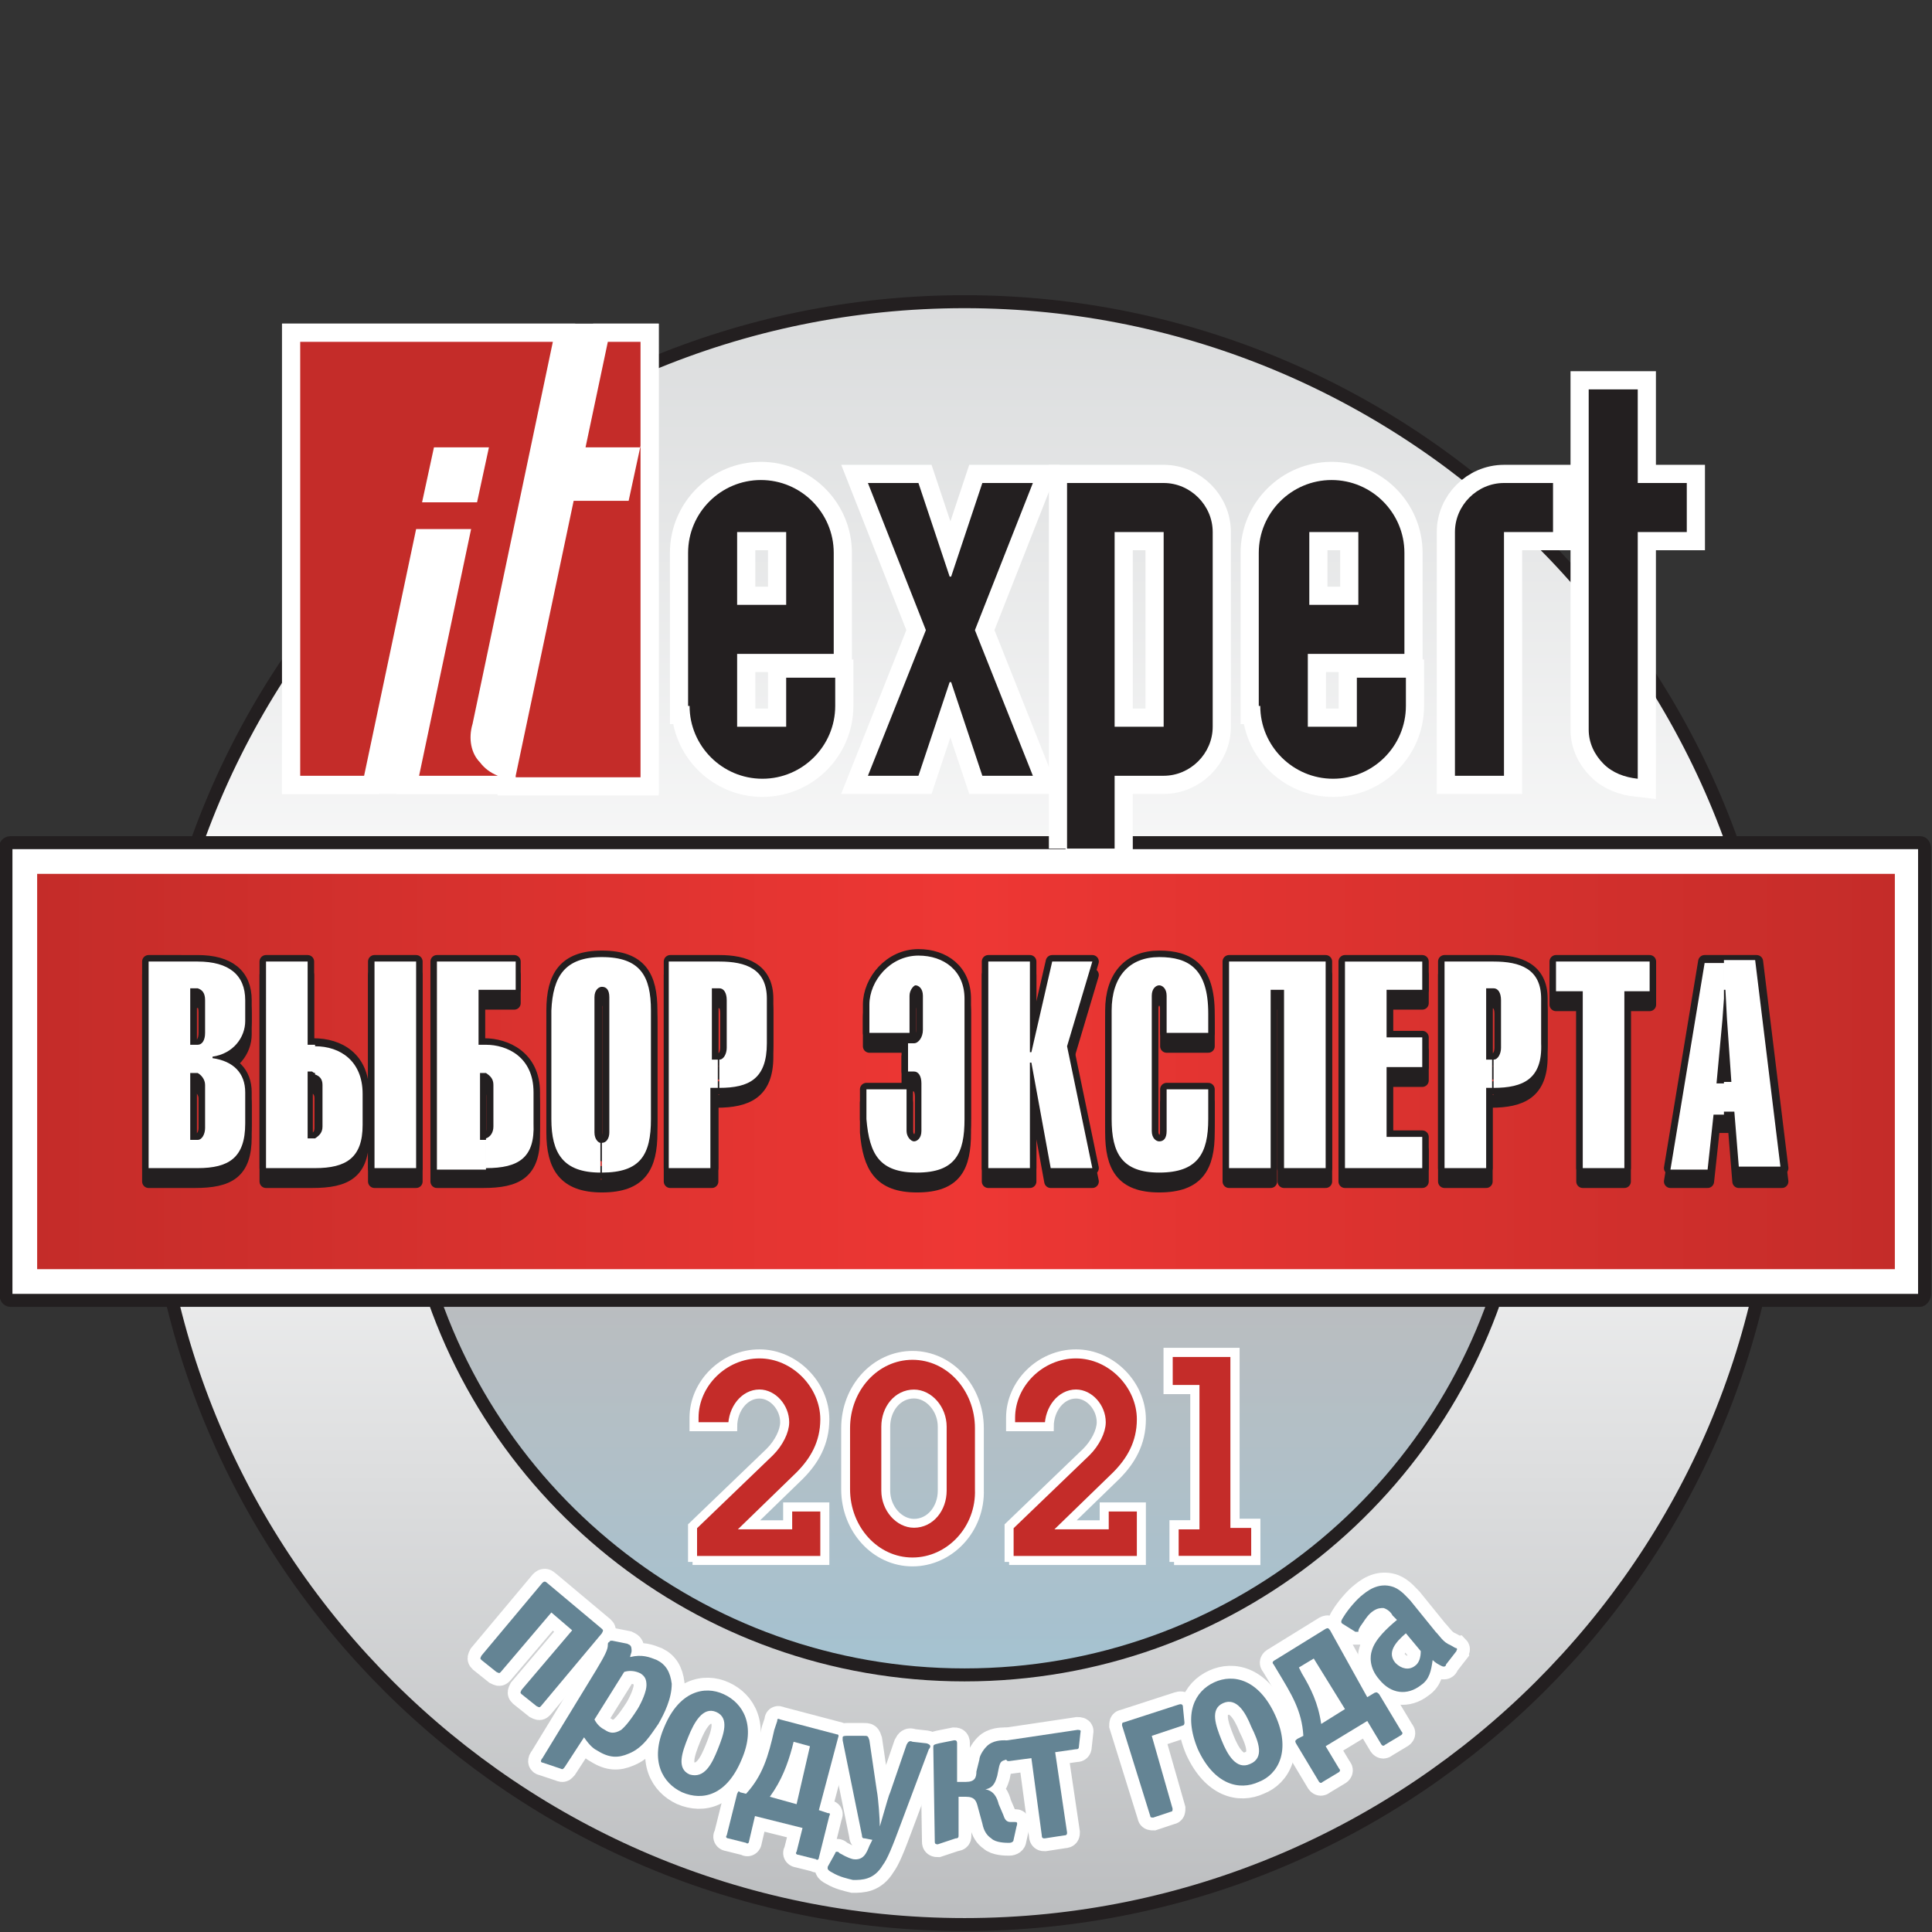 <?xml version="1.0" encoding="utf-8"?>
<!-- Generator: Adobe Illustrator 22.0.0, SVG Export Plug-In . SVG Version: 6.00 Build 0)  -->
<svg version="1.1" id="Слой_1" xmlns="http://www.w3.org/2000/svg" xmlns:xlink="http://www.w3.org/1999/xlink" x="0px" y="0px"
	 viewBox="0 0 130 130" style="enable-background:new 0 0 130 130;" xml:space="preserve">
<rect x="0" y="0" width="130" height="130" fill="#333333" stroke="none"/>
<style type="text/css">
	.st0{fill:#ED8022;}
	.st1{fill-rule:evenodd;clip-rule:evenodd;fill:url(#SVGID_1_);stroke:#231F20;stroke-width:0.874;stroke-miterlimit:22.926;}
	.st2{fill-rule:evenodd;clip-rule:evenodd;fill:url(#SVGID_2_);stroke:#231F20;stroke-width:0.874;stroke-miterlimit:22.926;}
	.st3{fill-rule:evenodd;clip-rule:evenodd;fill:#FFFFFF;stroke:#231F20;stroke-width:0.874;stroke-miterlimit:22.926;}
	.st4{fill-rule:evenodd;clip-rule:evenodd;fill:#FFFFFF;stroke:#FFFFFF;stroke-width:2.446;stroke-miterlimit:22.926;}
	.st5{fill:#FFFFFF;stroke:#FFFFFF;stroke-width:2.446;stroke-miterlimit:22.926;}
	.st6{fill-rule:evenodd;clip-rule:evenodd;fill:#C42C29;}
	.st7{fill:#231F20;}
	.st8{fill-rule:evenodd;clip-rule:evenodd;fill:url(#SVGID_3_);}
	
		.st9{fill-rule:evenodd;clip-rule:evenodd;fill:none;stroke:#231F20;stroke-width:0.874;stroke-linecap:round;stroke-linejoin:round;stroke-miterlimit:22.926;}
	.st10{fill:none;stroke:#231F20;stroke-width:0.874;stroke-linecap:round;stroke-linejoin:round;stroke-miterlimit:22.926;}
	.st11{fill:#FFFFFF;}
	.st12{fill:#648494;stroke:#FFFFFF;stroke-width:1.726;}
	.st13{fill:#648494;}
	.st14{fill:#C42C29;stroke:#FFFFFF;stroke-width:0.608;}
	.st15{fill:#C42C29;stroke:#FFFFFF;stroke-width:0.597;}
	.st16{fill:#C42C29;stroke:#FFFFFF;stroke-width:0.619;}
</style>
<g>
	<path class="st0" d="M-1635.7-5681.5c0.1,0,0.1,0,0.2,0C-1635.5-5681.5-1635.6-5681.5-1635.7-5681.5"/>
</g>
<g>
	<linearGradient id="SVGID_1_" gradientUnits="userSpaceOnUse" x1="64.887" y1="129.542" x2="64.887" y2="7.219">
		<stop  offset="0" style="stop-color:#BBBDBF"/>
		<stop  offset="0.5" style="stop-color:#FFFFFF"/>
		<stop  offset="1" style="stop-color:#D0D2D3"/>
	</linearGradient>
	<path class="st1" d="M64.9,129.5c30.2,0,54.8-24.5,54.8-54.6c0-30-24.6-54.6-54.8-54.6c-30.2,0-54.8,24.5-54.8,54.6
		C10.1,105,34.7,129.5,64.9,129.5z"/>
	<linearGradient id="SVGID_2_" gradientUnits="userSpaceOnUse" x1="64.887" y1="86.5" x2="64.887" y2="112.932">
		<stop  offset="0" style="stop-color:#BBBDBF"/>
		<stop  offset="1" style="stop-color:#A4C2D1"/>
	</linearGradient>
	<path class="st2" d="M101.7,83.6c-3.9,16.7-18.9,29.1-36.8,29.1c-17.9,0-32.9-12.4-36.8-29.1H101.7z"/>
	<path class="st3" d="M0.7,56.7h128.5c0.2,0,0.3,0.2,0.3,0.4v30c0,0.2-0.2,0.4-0.3,0.4H0.7c-0.2,0-0.3-0.2-0.3-0.4v-30
		C0.3,56.9,0.5,56.7,0.7,56.7z"/>
	<g>
		<g>
			<rect x="20.2" y="23" class="st4" width="22.9" height="29.2"/>
			<g>
				<path class="st4" d="M20.2,52.2h4.3l3.5-16.6h3.7l-3.5,16.6h5.3c-0.5-0.2-0.9-0.5-1.2-0.9c-0.6-0.6-0.8-1.6-0.5-2.6L37.2,23h-17
					V52.2L20.2,52.2z M34.7,52.2l3.9-18.5h3.7l0.8-3.7V23h-2.2l-1.5,7.1h3.7v22.2H34.7L34.7,52.2z M32.1,33.8h-3.7l0.8-3.7h3.7
					L32.1,33.8z"/>
				<path class="st5" d="M49.6,35.8h3.3v4.9h-3.3V35.8L49.6,35.8z M46.4,47.5c0,2.7,2.2,4.9,4.9,4.9c2.7,0,4.9-2.2,4.9-4.9v-1.9
					h-3.3v3.3h-3.3V44h6.5v-6.8c0-2.7-2.2-4.9-4.9-4.9c-2.7,0-4.9,2.2-4.9,4.9V47.5z"/>
				<polygon class="st5" points="58.4,52.2 61.8,52.2 63.9,45.9 64,45.9 66.1,52.2 69.5,52.2 65.6,42.4 69.5,32.5 66.1,32.5 
					64,38.8 63.9,38.8 61.8,32.5 58.4,32.5 62.3,42.4 				"/>
				<path class="st5" d="M71.7,57.1H75v-4.9h3.3c1.8,0,3.3-1.5,3.3-3.3V35.8c0-1.8-1.5-3.3-3.3-3.3h-6.5V57.1L71.7,57.1z M75,35.8
					h3.3v13.1H75V35.8z"/>
				<path class="st5" d="M97.9,52.2h3.3V35.8h3.3v-3.3h-3.3c-1.8,0-3.3,1.5-3.3,3.3V52.2z"/>
				<path class="st5" d="M113.5,32.5h-3.3v-6.3h-3.3v22.9c0,0.9,0.4,1.7,1,2.3c0.6,0.6,1.4,0.9,2.3,1V35.8h3.3V32.5z"/>
				<path class="st5" d="M88.1,35.8h3.3v4.9h-3.3V35.8L88.1,35.8z M84.8,47.5c0,2.7,2.2,4.9,4.9,4.9c2.7,0,4.9-2.2,4.9-4.9v-1.9
					h-3.3v3.3h-3.3V44h6.5v-6.8c0-2.7-2.2-4.9-4.9-4.9c-2.7,0-4.9,2.2-4.9,4.9V47.5z"/>
			</g>
		</g>
		<g>
			<path class="st6" d="M20.2,52.2h4.3l3.5-16.6h3.7l-3.5,16.6h5.3c-0.5-0.2-0.9-0.5-1.2-0.9c-0.6-0.6-0.8-1.6-0.5-2.6L37.2,23h-17
				V52.2L20.2,52.2z M34.7,52.2l3.9-18.5h3.7l0.8-3.7V23h-2.2l-1.5,7.1h3.7v22.2H34.7L34.7,52.2z M32.1,33.8h-3.7l0.8-3.7h3.7
				L32.1,33.8z"/>
			<path class="st7" d="M49.6,35.8h3.3v4.9h-3.3V35.8L49.6,35.8z M46.4,47.5c0,2.7,2.2,4.9,4.9,4.9c2.7,0,4.9-2.2,4.9-4.9v-1.9h-3.3
				v3.3h-3.3V44h6.5v-6.8c0-2.7-2.2-4.9-4.9-4.9c-2.7,0-4.9,2.2-4.9,4.9V47.5z"/>
			<polygon class="st7" points="58.4,52.2 61.8,52.2 63.9,45.9 64,45.9 66.1,52.2 69.5,52.2 65.6,42.4 69.5,32.5 66.1,32.5 64,38.8 
				63.9,38.8 61.8,32.5 58.4,32.5 62.3,42.4 			"/>
			<path class="st7" d="M71.7,57.1H75v-4.9h3.3c1.8,0,3.3-1.5,3.3-3.3V35.8c0-1.8-1.5-3.3-3.3-3.3h-6.5V57.1L71.7,57.1z M75,35.8
				h3.3v13.1H75V35.8z"/>
			<path class="st7" d="M97.9,52.2h3.3V35.8h3.3v-3.3h-3.3c-1.8,0-3.3,1.5-3.3,3.3V52.2z"/>
			<path class="st7" d="M113.5,32.5h-3.3v-6.3h-3.3v22.9c0,0.9,0.4,1.7,1,2.3c0.6,0.6,1.4,0.9,2.3,1V35.8h3.3V32.5z"/>
			<path class="st7" d="M88.1,35.8h3.3v4.9h-3.3V35.8L88.1,35.8z M84.8,47.5c0,2.7,2.2,4.9,4.9,4.9c2.7,0,4.9-2.2,4.9-4.9v-1.9h-3.3
				v3.3h-3.3V44h6.5v-6.8c0-2.7-2.2-4.9-4.9-4.9c-2.7,0-4.9,2.2-4.9,4.9V47.5z"/>
		</g>
	</g>
	<linearGradient id="SVGID_3_" gradientUnits="userSpaceOnUse" x1="2.479" y1="72.083" x2="127.431" y2="72.083">
		<stop  offset="0" style="stop-color:#C42C29"/>
		<stop  offset="0.5" style="stop-color:#EE3734"/>
		<stop  offset="1" style="stop-color:#C42C29"/>
	</linearGradient>
	<rect x="2.5" y="58.8" class="st8" width="125" height="26.6"/>
	<g>
		<path class="st9" d="M10,79.5h3.1c2.3,0,3.4-0.6,3.4-3v-2.1c0-1.3-0.8-2.1-2.2-2.3V72c1.4-0.2,2.2-1.3,2.2-2.4v-1.4
			c0-1.7-1.1-2.6-3.2-2.6H10V79.5L10,79.5z M12.8,73.1h0.4c0.3,0,0.6,0.4,0.6,0.8v2.9c0,0.4-0.2,0.8-0.6,0.8h-0.4V73.1L12.8,73.1z
			 M13.8,68.1v2.2c0,0.5-0.2,0.9-0.6,0.9h-0.4v-3.8h0.4C13.6,67.3,13.8,67.6,13.8,68.1L13.8,68.1z M28,65.6h-2.8v13.9H28V65.6
			L28,65.6z M17.9,79.5H21c2.3,0,3.4-0.6,3.4-3v-2.1c0-2.3-1.6-3.2-3.3-3.2h-0.4v-5.6h-2.8V79.5L17.9,79.5z M20.7,73.1H21
			c0.4,0.1,0.6,0.4,0.6,0.8v2.9c0,0.4-0.2,0.7-0.6,0.8h-0.4V73.1L20.7,73.1z M32.5,79.5c2.3,0,3.4-0.6,3.4-3v-2.1
			c0-2.4-1.9-3.2-3.3-3.2h-0.4v-3.7h2.4v-1.9h-5.2v13.9H32.5L32.5,79.5z M33.2,73.8v2.9c0,0.5-0.2,0.8-0.6,0.8h-0.3v-4.5h0.3
			C33,73.2,33.2,73.4,33.2,73.8L33.2,73.8z M37.2,76.2c0,2.3,0.8,3.6,3.3,3.6c2.6,0,3.3-1.3,3.3-3.6v-7.3c0-2.3-0.7-3.6-3.3-3.6
			c-2.5,0-3.3,1.3-3.3,3.6V76.2L37.2,76.2z M40,67.9c0-0.5,0.3-0.7,0.5-0.7c0.2,0,0.5,0.2,0.5,0.7v9.1c0,0.5-0.3,0.7-0.5,0.7
			c-0.2,0-0.4-0.2-0.4-0.7V67.9L40,67.9z M45.1,79.5h2.8v-5.4h0.3c2.1,0,3.4-0.6,3.4-3v-3c0-2-1.5-2.5-3.2-2.5h-3.3V79.5L45.1,79.5z
			 M47.9,72.2v-4.8h0.4c0.4,0,0.6,0.2,0.6,0.8v3.2c0,0.4-0.2,0.8-0.5,0.8H47.9L47.9,72.2z M61.7,79.8c2.6,0,3.2-1.3,3.2-3.6v-8.1
			c0-1.9-1.4-2.9-3.1-2.9c-1.9,0-3.3,1.7-3.3,3.3v1.9h2.7v-2.5c0-0.4,0.3-0.7,0.4-0.7c0.2,0,0.5,0.2,0.5,0.7v2.3
			c0,0.5-0.3,0.9-0.6,0.9h-0.4v1.9h0.4c0.3,0,0.5,0.3,0.5,0.8v3.2c0,0.5-0.3,0.7-0.5,0.7c-0.2,0-0.5-0.3-0.5-0.7v-2.8h-2.7v2
			C58.5,78.5,59.2,79.8,61.7,79.8L61.7,79.8z M66.5,79.5h2.8v-7.1h0.1l1.3,7.1h2.8l-1.7-8.2l1.7-5.7h-2.7l-1.4,6.1h-0.1v-6.1h-2.8
			V79.5L66.5,79.5z M74.8,68.9v7.3c0,2.3,0.7,3.6,3.2,3.6c2.6,0,3.3-1.3,3.3-3.6v-2h-2.8v2.8c0,0.5-0.2,0.7-0.5,0.7
			c-0.2,0-0.5-0.2-0.5-0.7v-9.1c0-0.5,0.3-0.7,0.5-0.7c0.2,0,0.5,0.2,0.5,0.7v2.5h2.8v-1.3c0-3-1.3-3.8-3.3-3.8
			C76,65.2,74.8,66.6,74.8,68.9L74.8,68.9z M82.7,79.5h2.8v-12h0.9v12h2.8V65.6h-6.5V79.5L82.7,79.5z M90.5,79.5h5.2v-2.1h-2.4v-4.7
			h2.4v-2h-2.4v-3.2h2.4v-1.9h-5.2V79.5L90.5,79.5z M97.2,79.5h2.8v-5.4h0.3c2.1,0,3.4-0.6,3.4-3v-3c0-2-1.5-2.5-3.2-2.5h-3.3V79.5
			L97.2,79.5z M100,72.2v-4.8h0.4c0.3,0,0.6,0.2,0.6,0.8v3.2c0,0.4-0.2,0.8-0.5,0.8H100L100,72.2z M106.5,79.5h2.8V67.6h1.7v-2h-6.3
			v2h1.8V79.5L106.5,79.5z M112.4,79.5h2.5l0.4-3.7h1.4l0.3,3.7h2.9l-1.7-13.9h-3.5L112.4,79.5L112.4,79.5z M115.6,73.7l0.4-4.3
			l0.1-1.9h0.1l0.1,1.9l0.3,4.3H115.6z"/>
		<path class="st7" d="M116,75.8v-2.1h0.5l-0.3-4.3l-0.1-1.9h-0.1l0,0.5v-2.5h2.1l1.7,13.9H117l-0.3-3.7H116z M116,65.6v2.5
			l-0.1,1.4l-0.4,4.3h0.5v2.1h-0.7l-0.4,3.7h-2.5l2.3-13.9H116L116,65.6z M100.5,74.1v-1.9c0.3,0,0.5-0.4,0.5-0.8v-3.2
			c0-0.5-0.2-0.8-0.5-0.8v-1.8c1.8,0,3.2,0.5,3.2,2.5v3C103.8,73.4,102.5,74,100.5,74.1L100.5,74.1z M106.5,79.5h2.8V67.6h1.7v-2
			h-6.3v2h1.8V79.5z M100.5,65.6v1.8c0,0-0.1,0-0.1,0H100v4.8h0.4l0,0v1.9l-0.2,0H100v5.4h-2.8V65.6H100.5L100.5,65.6L100.5,65.6z
			 M48.4,74.1v-1.9c0.3,0,0.5-0.4,0.5-0.8v-3.2c0-0.5-0.2-0.8-0.5-0.8v-1.8c1.8,0,3.2,0.5,3.2,2.5v3C51.6,73.4,50.4,74,48.4,74.1
			L48.4,74.1z M61.7,79.8c2.6,0,3.2-1.3,3.2-3.6v-8.1c0-1.9-1.4-2.9-3.1-2.9c-1.9,0-3.3,1.7-3.3,3.3v1.9h2.7v-2.5
			c0-0.4,0.3-0.7,0.4-0.7c0.2,0,0.5,0.2,0.5,0.7v2.3c0,0.5-0.3,0.9-0.6,0.9h-0.4v1.9h0.4c0.3,0,0.5,0.3,0.5,0.8v3.2
			c0,0.5-0.3,0.7-0.5,0.7c-0.2,0-0.5-0.3-0.5-0.7v-2.8h-2.7v2C58.5,78.5,59.2,79.8,61.7,79.8L61.7,79.8z M66.5,79.5h2.8v-7.1h0.1
			l1.3,7.1h2.8l-1.7-8.2l1.7-5.7h-2.7l-1.4,6.1h-0.1v-6.1h-2.8V79.5L66.5,79.5z M74.8,68.9v7.3c0,2.3,0.7,3.6,3.2,3.6
			c2.6,0,3.3-1.3,3.3-3.6v-2h-2.8v2.8c0,0.5-0.2,0.7-0.5,0.7c-0.2,0-0.5-0.2-0.5-0.7v-9.1c0-0.5,0.3-0.7,0.5-0.7
			c0.2,0,0.5,0.2,0.5,0.7v2.5h2.8v-1.3c0-3-1.3-3.8-3.3-3.8C76,65.2,74.8,66.6,74.8,68.9L74.8,68.9z M82.7,79.5h2.8v-12h0.9v12h2.8
			V65.6h-6.5V79.5L82.7,79.5z M90.5,79.5h5.2v-2.1h-2.4v-4.7h2.4v-2h-2.4v-3.2h2.4v-1.9h-5.2V79.5z M48.4,65.6v1.8c0,0-0.1,0-0.1,0
			h-0.4v4.8h0.4l0,0v1.9l-0.2,0h-0.3v5.4h-2.8V65.6H48.4L48.4,65.6L48.4,65.6z M40.5,79.8v-2c0.3,0,0.5-0.3,0.5-0.7v-9.1
			c0-0.5-0.2-0.7-0.5-0.7l0,0v-2h0c2.6,0,3.3,1.3,3.3,3.6v7.3C43.8,78.5,43.1,79.8,40.5,79.8L40.5,79.8z M40.5,65.2v2
			c-0.2,0-0.5,0.2-0.5,0.7v9.1c0,0.5,0.3,0.7,0.4,0.7c0,0,0,0,0,0v2c-2.5,0-3.3-1.3-3.3-3.6v-7.3C37.2,66.6,38,65.3,40.5,65.2
			L40.5,65.2z M32.7,79.5v-2c0.3-0.1,0.5-0.4,0.5-0.8v-2.9c0-0.4-0.2-0.6-0.5-0.8v-1.9c1.4,0,3.2,0.8,3.2,3.2v2.1
			C36,78.8,34.9,79.5,32.7,79.5L32.7,79.5z M32.7,67.5v-1.9h2v1.9H32.7z M32.7,65.6v1.9h-0.5v3.7h0.4l0.1,0v1.9c0,0-0.1,0-0.1,0
			h-0.3v4.5h0.3c0,0,0.1,0,0.1,0v2l-0.2,0h-3.1V65.6H32.7L32.7,65.6z M21.2,79.5v-2c0.3-0.2,0.5-0.4,0.5-0.8v-2.9
			c0-0.4-0.2-0.6-0.5-0.7v-1.9c1.7,0,3.2,1,3.2,3.2v2.1C24.4,78.8,23.3,79.5,21.2,79.5L21.2,79.5z M28,65.6h-2.8v13.9H28V65.6z
			 M13.3,79.5c2.1,0,3.2-0.7,3.2-3v-2.1c0-1.3-0.8-2.1-2.2-2.3V72c1.4-0.2,2.2-1.3,2.2-2.4v-1.4c0-1.7-1.1-2.6-3.2-2.6v1.8
			c0.3,0.1,0.5,0.3,0.5,0.8v2.2c0,0.5-0.2,0.8-0.5,0.8v1.9c0.2,0.1,0.5,0.4,0.5,0.8v2.9c0,0.4-0.2,0.8-0.5,0.8V79.5L13.3,79.5z
			 M21.2,71.2v1.9c0,0-0.1,0-0.2-0.1h-0.3v4.5h0.4l0.1,0v2l-0.2,0h-3.1V65.6h2.8v5.6L21.2,71.2L21.2,71.2z M10,79.5h3.1l0.2,0v-1.9
			c0,0-0.1,0-0.1,0h-0.4v-4.5h0.4c0,0,0.1,0,0.1,0v-1.9c0,0-0.1,0-0.1,0h-0.4v-3.8h0.4c0,0,0.1,0,0.1,0v-1.8l0,0H10V79.5z"/>
	</g>
	<g>
		<path class="st10" d="M10,78.6h3.1c2.3,0,3.4-0.6,3.4-3v-2.1c0-1.3-0.8-2.1-2.2-2.3v-0.1c1.4-0.2,2.2-1.3,2.2-2.4v-1.4
			c0-1.7-1.1-2.6-3.2-2.6H10V78.6L10,78.6z M12.8,72.2h0.4c0.3,0,0.6,0.3,0.6,0.8v2.9c0,0.4-0.2,0.8-0.6,0.8h-0.4V72.2L12.8,72.2z
			 M13.8,67.3v2.2c0,0.5-0.2,0.9-0.6,0.9h-0.4v-3.8h0.4C13.6,66.5,13.8,66.7,13.8,67.3L13.8,67.3z M28,64.7h-2.8v13.9H28V64.7
			L28,64.7z M17.9,78.6H21c2.3,0,3.4-0.6,3.4-3v-2.1c0-2.3-1.6-3.2-3.3-3.2h-0.4v-5.6h-2.8V78.6L17.9,78.6z M20.7,72.2H21
			c0.4,0.1,0.6,0.3,0.6,0.8v2.9c0,0.4-0.2,0.7-0.6,0.8h-0.4V72.2L20.7,72.2z M32.5,78.6c2.3,0,3.4-0.6,3.4-3v-2.1
			c0-2.4-1.9-3.2-3.3-3.2h-0.4v-3.7h2.4v-1.9h-5.2v13.9H32.5L32.5,78.6z M33.2,73v2.9c0,0.5-0.2,0.8-0.6,0.8h-0.3v-4.5h0.3
			C33,72.3,33.2,72.5,33.2,73L33.2,73z M37.2,75.3c0,2.3,0.8,3.6,3.3,3.6c2.6,0,3.3-1.3,3.3-3.6V68c0-2.3-0.7-3.6-3.3-3.6
			c-2.5,0-3.3,1.3-3.3,3.6V75.3L37.2,75.3z M40,67.1c0-0.5,0.3-0.7,0.5-0.7c0.2,0,0.5,0.2,0.5,0.7v9.1c0,0.5-0.3,0.7-0.5,0.7
			c-0.2,0-0.4-0.2-0.4-0.7V67.1L40,67.1z M45.1,78.6h2.8v-5.4h0.3c2.1,0,3.4-0.6,3.4-3v-3c0-2-1.5-2.5-3.2-2.5h-3.3V78.6L45.1,78.6z
			 M47.9,71.3v-4.8h0.4c0.4,0,0.6,0.2,0.6,0.8v3.2c0,0.4-0.2,0.8-0.5,0.8H47.9L47.9,71.3z M61.7,78.9c2.6,0,3.2-1.3,3.2-3.6v-8.1
			c0-1.9-1.4-2.9-3.1-2.9c-1.9,0-3.3,1.7-3.3,3.3v1.9h2.7v-2.5c0-0.4,0.3-0.7,0.4-0.7c0.2,0,0.5,0.2,0.5,0.7v2.3
			c0,0.5-0.3,0.9-0.6,0.9h-0.4v1.9h0.4c0.3,0,0.5,0.3,0.5,0.8v3.2c0,0.5-0.3,0.7-0.5,0.7c-0.2,0-0.5-0.3-0.5-0.7v-2.8h-2.7v2
			C58.5,77.7,59.2,78.9,61.7,78.9L61.7,78.9z M66.5,78.6h2.8v-7.1h0.1l1.3,7.1h2.8l-1.7-8.2l1.7-5.7h-2.7l-1.4,6.1h-0.1v-6.1h-2.8
			V78.6L66.5,78.6z M74.8,68v7.3c0,2.3,0.7,3.6,3.2,3.6c2.6,0,3.3-1.3,3.3-3.6v-2h-2.8v2.8c0,0.5-0.2,0.7-0.5,0.7
			c-0.2,0-0.5-0.2-0.5-0.7v-9.1c0-0.5,0.3-0.7,0.5-0.7c0.2,0,0.5,0.2,0.5,0.7v2.5h2.8v-1.3c0-3-1.3-3.8-3.3-3.8
			C76,64.4,74.8,65.7,74.8,68L74.8,68z M82.7,78.6h2.8v-12h0.9v12h2.8V64.7h-6.5V78.6L82.7,78.6z M90.5,78.6h5.2v-2.1h-2.4v-4.7h2.4
			v-2h-2.4v-3.2h2.4v-1.9h-5.2V78.6L90.5,78.6z M97.2,78.6h2.8v-5.4h0.3c2.1,0,3.4-0.6,3.4-3v-3c0-2-1.5-2.5-3.2-2.5h-3.3V78.6
			L97.2,78.6z M100,71.3v-4.8h0.4c0.3,0,0.6,0.2,0.6,0.8v3.2c0,0.4-0.2,0.8-0.5,0.8H100L100,71.3z M106.5,78.6h2.8V66.7h1.7v-2h-6.3
			v2h1.8V78.6L106.5,78.6z M112.4,78.6h2.5l0.4-3.7h1.4l0.3,3.7h2.9l-1.7-13.9h-3.5L112.4,78.6L112.4,78.6z M115.6,72.9l0.4-4.3
			l0.1-1.9h0.1l0.1,1.9l0.3,4.3H115.6z"/>
		<path class="st11" d="M116,74.9v-2.1h0.5l-0.3-4.3l-0.1-1.9h-0.1l0,0.5v-2.5h2.1l1.7,13.9H117l-0.3-3.7H116z M116,64.7v2.5
			l-0.1,1.4l-0.4,4.3h0.5v2.1h-0.7l-0.4,3.7h-2.5l2.3-13.9H116L116,64.7z M100.5,73.2v-1.9c0.3,0,0.5-0.4,0.5-0.8v-3.2
			c0-0.5-0.2-0.8-0.5-0.8v-1.8c1.8,0,3.2,0.5,3.2,2.5v3C103.8,72.6,102.5,73.2,100.5,73.2L100.5,73.2z M106.5,78.6h2.8V66.7h1.7v-2
			h-6.3v2h1.8V78.6z M100.5,64.7v1.8c0,0-0.1,0-0.1,0H100v4.8h0.4l0,0v1.9l-0.2,0H100v5.4h-2.8V64.7H100.5L100.5,64.7L100.5,64.7z
			 M48.4,73.2v-1.9c0.3,0,0.5-0.4,0.5-0.8v-3.2c0-0.5-0.2-0.8-0.5-0.8v-1.8c1.8,0,3.2,0.5,3.2,2.5v3C51.6,72.6,50.4,73.2,48.4,73.2
			L48.4,73.2z M61.7,78.9c2.6,0,3.2-1.3,3.2-3.6v-8.1c0-1.9-1.4-2.9-3.1-2.9c-1.9,0-3.3,1.7-3.3,3.3v1.9h2.7v-2.5
			c0-0.4,0.3-0.7,0.4-0.7c0.2,0,0.5,0.2,0.5,0.7v2.3c0,0.5-0.3,0.9-0.6,0.9h-0.4v1.9h0.4c0.3,0,0.5,0.3,0.5,0.8v3.2
			c0,0.5-0.3,0.7-0.5,0.7c-0.2,0-0.5-0.3-0.5-0.7v-2.8h-2.7v2C58.5,77.7,59.2,78.9,61.7,78.9L61.7,78.9z M66.5,78.6h2.8v-7.1h0.1
			l1.3,7.1h2.8l-1.7-8.2l1.7-5.7h-2.7l-1.4,6.1h-0.1v-6.1h-2.8V78.6L66.5,78.6z M74.8,68v7.3c0,2.3,0.7,3.6,3.2,3.6
			c2.6,0,3.3-1.3,3.3-3.6v-2h-2.8v2.8c0,0.5-0.2,0.7-0.5,0.7c-0.2,0-0.5-0.2-0.5-0.7v-9.1c0-0.5,0.3-0.7,0.5-0.7
			c0.2,0,0.5,0.2,0.5,0.7v2.5h2.8v-1.3c0-3-1.3-3.8-3.3-3.8C76,64.4,74.8,65.7,74.8,68L74.8,68z M82.7,78.6h2.8v-12h0.9v12h2.8V64.7
			h-6.5V78.6L82.7,78.6z M90.5,78.6h5.2v-2.1h-2.4v-4.7h2.4v-2h-2.4v-3.2h2.4v-1.9h-5.2V78.6z M48.4,64.7v1.8c0,0-0.1,0-0.1,0h-0.4
			v4.8h0.4l0,0v1.9l-0.2,0h-0.3v5.4h-2.8V64.7H48.4L48.4,64.7L48.4,64.7z M40.5,78.9v-2c0.3,0,0.5-0.3,0.5-0.7v-9.1
			c0-0.5-0.2-0.7-0.5-0.7l0,0v-2h0c2.6,0,3.3,1.3,3.3,3.6v7.3C43.8,77.7,43.1,78.9,40.5,78.9L40.5,78.9z M40.5,64.4v2
			c-0.2,0-0.5,0.2-0.5,0.7v9.1c0,0.5,0.3,0.7,0.4,0.7c0,0,0,0,0,0v2c-2.5,0-3.3-1.3-3.3-3.6V68C37.2,65.7,38,64.4,40.5,64.4
			L40.5,64.4z M32.7,78.6v-2c0.3-0.1,0.5-0.4,0.5-0.8V73c0-0.4-0.2-0.6-0.5-0.8v-1.9c1.4,0,3.2,0.8,3.2,3.2v2.1
			C36,77.9,34.9,78.6,32.7,78.6L32.7,78.6z M32.7,66.6v-1.9h2v1.9H32.7z M32.7,64.7v1.9h-0.5v3.7h0.4l0.1,0v1.9c0,0-0.1,0-0.1,0
			h-0.3v4.5h0.3c0,0,0.1,0,0.1,0v2l-0.2,0h-3.1V64.7H32.7L32.7,64.7z M21.2,78.6v-2c0.3-0.2,0.5-0.4,0.5-0.8V73
			c0-0.4-0.2-0.6-0.5-0.7v-1.9c1.7,0,3.2,1,3.2,3.2v2.1C24.4,77.9,23.3,78.6,21.2,78.6L21.2,78.6z M28,64.7h-2.8v13.9H28V64.7z
			 M13.3,78.6c2.1,0,3.2-0.7,3.2-3v-2.1c0-1.3-0.8-2.1-2.2-2.3v-0.1c1.4-0.2,2.2-1.3,2.2-2.4v-1.4c0-1.7-1.1-2.6-3.2-2.6v1.8
			c0.3,0.1,0.5,0.3,0.5,0.8v2.2c0,0.5-0.2,0.8-0.5,0.8v1.9c0.2,0.1,0.5,0.4,0.5,0.8v2.9c0,0.4-0.2,0.8-0.5,0.8V78.6L13.3,78.6z
			 M21.2,70.3v1.9c0,0-0.1,0-0.2-0.1h-0.3v4.5h0.4l0.1,0v2l-0.2,0h-3.1V64.7h2.8v5.6L21.2,70.3L21.2,70.3z M10,78.6h3.1l0.2,0v-1.9
			c0,0-0.1,0-0.1,0h-0.4v-4.5h0.4c0,0,0.1,0,0.1,0v-1.9c0,0-0.1,0-0.1,0h-0.4v-3.8h0.4c0,0,0.1,0,0.1,0v-1.8l0,0H10V78.6z"/>
	</g>
	<g>
		<g>
			<path class="st12" d="M37.1,108.5l-3.4,4c-0.1,0.1-0.1,0.1-0.3,0l-1-0.8c-0.1-0.1-0.1-0.1,0-0.3l4.1-4.9c0.1-0.1,0.2-0.1,0.3,0
				l3.7,3.1c0.1,0.1,0.1,0.1,0,0.3l-4.1,4.9c-0.1,0.1-0.1,0.1-0.3,0l-1-0.8c-0.1-0.1-0.1-0.1,0-0.3l3.4-4L37.1,108.5z"/>
			<path class="st12" d="M38,118.9c-0.1,0.1-0.1,0.2-0.3,0.1l-1.2-0.4c0,0-0.1,0-0.1-0.1c0-0.1,0.1-0.2,0.1-0.2l3.6-5.9
				c0.6-1,0.8-1.4,0.8-1.7c0-0.1,0-0.2,0.1-0.2c0-0.1,0.1-0.1,0.2-0.1l1,0.2c0.2,0.1,0.3,0.1,0.3,0.5c0,0.1-0.1,0.3-0.1,0.4
				c0.8-0.2,1.3,0,1.8,0.2c0.6,0.3,0.9,0.8,1,1.6c0,1-0.5,2-0.9,2.7c-0.5,0.7-1,1.6-2,2c-0.7,0.3-1.3,0.3-2.1-0.2
				c-0.2-0.1-0.5-0.3-0.9-0.9L38,118.9z M40,115.7c0.2,0.4,0.5,0.6,0.7,0.7c0.3,0.2,0.6,0.3,1.1,0c0.1-0.1,0.4-0.3,1.1-1.4
				c0.3-0.5,0.6-1.2,0.6-1.6c0-0.4-0.1-0.6-0.4-0.8c-0.4-0.2-0.8-0.2-1.1-0.1L40,115.7z"/>
			<path class="st12" d="M45.9,120.6c-1.3-0.6-2.2-2.1-1.2-4.4c1-2.4,2.7-2.8,4-2.2c1.3,0.6,2.2,2.1,1.2,4.4
				C48.9,120.8,47.3,121.2,45.9,120.6z M48.3,117.7c0.4-1,0.8-2.1-0.1-2.5c-0.9-0.4-1.5,0.7-1.9,1.7c-0.4,1-0.8,2.1,0.1,2.5
				C47.4,119.7,47.9,118.7,48.3,117.7z"/>
			<path class="st12" d="M55.1,121.8l0.6,0.2c0.1,0,0.2,0,0.1,0.2l-0.7,2.8c0,0.1-0.1,0.2-0.2,0.1l-1.2-0.3c-0.1,0-0.2-0.1-0.1-0.2
				L54,123l-3.2-0.8l-0.4,1.7c0,0.1-0.1,0.2-0.2,0.1l-1.2-0.3c-0.1,0-0.2-0.1-0.1-0.2l0.7-2.8c0.1-0.2,0.1-0.2,0.2-0.1l0.4,0.1
				c1.1-1.2,1.5-2.5,1.9-4.3l0.2-0.6c0-0.1,0-0.2,0.2-0.1l3.8,1c0.2,0,0.1,0.2,0.1,0.2L55.1,121.8z M54.5,117.5l-1.1-0.3l-0.1,0.4
				c-0.3,1.1-0.7,2.2-1.5,3.3l1.8,0.5L54.5,117.5z"/>
			<path class="st12" d="M62.3,117.3c0.1,0,0.3,0.1,0.3,0.2c0,0,0,0.1-0.1,0.2l-1.8,4.8c-0.7,1.9-1,2.6-1.3,3c-0.6,1-1.4,1-2,1
				c-0.4-0.1-0.9-0.2-1.4-0.5c-0.4-0.2-0.3-0.3-0.3-0.4l0.5-0.9c0-0.1,0.1-0.1,0.1-0.1c0.1,0,0.1,0,0.2,0.1c0.2,0.1,0.5,0.3,0.9,0.4
				c0.7,0.1,0.9-0.4,1.1-0.9l0.2-0.4l-0.5-0.1c-0.1,0-0.2,0-0.2-0.2l-1.3-6.4c0-0.1,0-0.2,0-0.2c0-0.1,0.2-0.1,0.3-0.1l1.1,0
				c0.3,0,0.3,0,0.4,0.3l0.5,3.4c0.1,0.5,0.2,1.9,0.2,2.4l0,0c0.5-1.7,0.6-2.1,0.7-2.3l1.1-3.2c0.1-0.2,0.2-0.3,0.4-0.2L62.3,117.3z
				"/>
			<path class="st12" d="M63.1,124.1c-0.2,0-0.2-0.1-0.2-0.2l-0.1-6.3c0-0.2,0-0.2,0.4-0.3l1-0.2c0.1,0,0.2,0,0.2,0.2l0,2.6l0.6,0
				c0.6,0,0.7-0.3,0.7-0.7l0.2-0.8c0-0.2,0.2-0.6,0.5-0.9c0.4-0.4,1-0.4,1.2-0.4c0.2,0,0.2,0.1,0.2,0.1l0.3,1c0,0.1,0,0.2-0.2,0.2
				l-0.2,0c-0.3,0.1-0.4,0.1-0.5,0.6l-0.1,0.5c-0.1,0.3-0.2,0.8-0.8,0.9l0,0c0.6,0.1,0.8,0.6,0.9,1l0.3,0.7c0.1,0.3,0.2,0.5,0.5,0.5
				l0.3,0c0.1,0,0.2,0,0.1,0.3l-0.2,0.9c0,0.1-0.1,0.2-0.3,0.2c-0.2,0-0.9,0-1.2-0.3c-0.3-0.2-0.5-0.5-0.6-1l-0.3-1.1
				c-0.1-0.4-0.2-0.7-0.8-0.7l-0.5,0l0,2.6c0,0.1,0,0.2-0.2,0.2L63.1,124.1z"/>
			<path class="st12" d="M71.8,123.3c0,0.1,0,0.2-0.2,0.2l-1.3,0.2c-0.1,0-0.2,0-0.2-0.2l-0.7-5.2l-1.5,0.2c-0.1,0-0.2,0-0.2-0.2
				l-0.1-1c0-0.1,0-0.2,0.2-0.2l4.7-0.7c0.3,0,0.2,0.1,0.2,0.2l-0.1,0.9c0,0.2-0.1,0.2-0.2,0.2l-1.4,0.2L71.8,123.3z"/>
			<path class="st12" d="M78.9,121.7c0,0.1,0,0.2-0.1,0.2l-1.2,0.4c-0.1,0-0.2,0-0.2-0.1l-1.9-6.1c0-0.1,0-0.2,0.1-0.2l3.7-1.2
				c0.3-0.1,0.3,0.1,0.3,0.2l0.1,1c0,0.2-0.1,0.2-0.1,0.2l-2.1,0.7L78.9,121.7z"/>
			<path class="st12" d="M84.7,119.9c-1.3,0.6-3,0.2-4.1-2.2c-1-2.4-0.2-3.9,1.1-4.5c1.3-0.6,3-0.2,4.1,2.2
				C86.9,117.8,86,119.4,84.7,119.9z M84.2,116.2c-0.4-1-1-2-1.9-1.6c-0.9,0.4-0.5,1.5-0.1,2.5c0.4,1,1,2,1.9,1.6
				C85.1,118.3,84.7,117.2,84.2,116.2z"/>
			<path class="st12" d="M92,114.2l0.5-0.3c0.1,0,0.1-0.1,0.3,0.1l1.5,2.5c0.1,0.1,0.1,0.2-0.1,0.3l-1,0.6c-0.1,0.1-0.2,0.1-0.3-0.1
				l-0.9-1.5l-2.8,1.7l0.9,1.5c0.1,0.1,0.1,0.2-0.1,0.3l-1,0.6c-0.1,0.1-0.2,0.1-0.3-0.1l-1.5-2.5c-0.1-0.2,0-0.2,0.1-0.3l0.4-0.2
				c-0.1-1.7-0.8-2.8-1.7-4.3l-0.3-0.5c-0.1-0.1-0.1-0.2,0.1-0.3l3.4-2.1c0.2-0.1,0.2,0,0.3,0.1L92,114.2z M88.4,111.6l-1,0.6
				l0.2,0.4c0.6,1,1.1,2,1.3,3.4l1.6-1L88.4,111.6z"/>
			<path class="st12" d="M97.3,112c0,0.1-0.1,0.2-0.3,0.1c-0.2-0.1-0.4-0.2-0.6-0.4c-0.1,0.7-0.2,1.3-0.8,1.7
				c-0.9,0.7-2,0.6-2.8-0.4c-0.7-0.8-0.6-1.6-0.5-1.9c0.2-0.8,1.1-1.6,1.7-2.1l-0.3-0.3c-0.1-0.2-0.3-0.4-0.6-0.5
				c-0.2,0-0.4,0-0.7,0.2c-0.3,0.2-0.5,0.5-0.7,0.8c-0.3,0.4-0.3,0.5-0.3,0.6c-0.1,0-0.1,0-0.2,0l-0.8-0.5c-0.2-0.1-0.2-0.2,0-0.5
				c0.3-0.5,0.9-1.2,1.3-1.5c0.6-0.5,1.3-0.8,2.1-0.5c0.5,0.2,0.9,0.7,1.1,0.9l1.7,2.1c0.3,0.3,0.5,0.7,1,0.9
				c0.2,0.1,0.3,0.2,0.4,0.2c0.1,0.1,0,0.1,0,0.2L97.3,112z M94.6,109.9c-0.7,0.6-1.3,1.3-0.7,2c0.4,0.4,0.9,0.5,1.3,0.2
				c0.3-0.2,0.4-0.6,0.4-1L94.6,109.9z"/>
		</g>
		<g>
			<path class="st13" d="M37.1,108.5l-3.4,4c-0.1,0.1-0.1,0.1-0.3,0l-1-0.8c-0.1-0.1-0.1-0.1,0-0.3l4.1-4.9c0.1-0.1,0.2-0.1,0.3,0
				l3.7,3.1c0.1,0.1,0.1,0.1,0,0.3l-4.1,4.9c-0.1,0.1-0.1,0.1-0.3,0l-1-0.8c-0.1-0.1-0.1-0.1,0-0.3l3.4-4L37.1,108.5z"/>
			<path class="st13" d="M38,118.9c-0.1,0.1-0.1,0.2-0.3,0.1l-1.2-0.4c0,0-0.1,0-0.1-0.1c0-0.1,0.1-0.2,0.1-0.2l3.6-5.9
				c0.6-1,0.8-1.4,0.8-1.7c0-0.1,0-0.2,0.1-0.2c0-0.1,0.1-0.1,0.2-0.1l1,0.2c0.2,0.1,0.3,0.1,0.3,0.5c0,0.1-0.1,0.3-0.1,0.4
				c0.8-0.2,1.3,0,1.8,0.2c0.6,0.3,0.9,0.8,1,1.6c0,1-0.5,2-0.9,2.7c-0.5,0.7-1,1.6-2,2c-0.7,0.3-1.3,0.3-2.1-0.2
				c-0.2-0.1-0.5-0.3-0.9-0.9L38,118.9z M40,115.7c0.2,0.4,0.5,0.6,0.7,0.7c0.3,0.2,0.6,0.3,1.1,0c0.1-0.1,0.4-0.3,1.1-1.4
				c0.3-0.5,0.6-1.2,0.6-1.6c0-0.4-0.1-0.6-0.4-0.8c-0.4-0.2-0.8-0.2-1.1-0.1L40,115.7z"/>
			<path class="st13" d="M45.9,120.6c-1.3-0.6-2.2-2.1-1.2-4.4c1-2.4,2.7-2.8,4-2.2c1.3,0.6,2.2,2.1,1.2,4.4
				C48.9,120.8,47.3,121.2,45.9,120.6z M48.3,117.7c0.4-1,0.8-2.1-0.1-2.5c-0.9-0.4-1.5,0.7-1.9,1.7c-0.4,1-0.8,2.1,0.1,2.5
				C47.4,119.7,47.9,118.7,48.3,117.7z"/>
			<path class="st13" d="M55.1,121.8l0.6,0.2c0.1,0,0.2,0,0.1,0.2l-0.7,2.8c0,0.1-0.1,0.2-0.2,0.1l-1.2-0.3c-0.1,0-0.2-0.1-0.1-0.2
				L54,123l-3.2-0.8l-0.4,1.7c0,0.1-0.1,0.2-0.2,0.1l-1.2-0.3c-0.1,0-0.2-0.1-0.1-0.2l0.7-2.8c0.1-0.2,0.1-0.2,0.2-0.1l0.4,0.1
				c1.1-1.2,1.5-2.5,1.9-4.3l0.2-0.6c0-0.1,0-0.2,0.2-0.1l3.8,1c0.2,0,0.1,0.2,0.1,0.2L55.1,121.8z M54.5,117.5l-1.1-0.3l-0.1,0.4
				c-0.3,1.1-0.7,2.2-1.5,3.3l1.8,0.5L54.5,117.5z"/>
			<path class="st13" d="M62.3,117.3c0.1,0,0.3,0.1,0.3,0.2c0,0,0,0.1-0.1,0.2l-1.8,4.8c-0.7,1.9-1,2.6-1.3,3c-0.6,1-1.4,1-2,1
				c-0.4-0.1-0.9-0.2-1.4-0.5c-0.4-0.2-0.3-0.3-0.3-0.4l0.5-0.9c0-0.1,0.1-0.1,0.1-0.1c0.1,0,0.1,0,0.2,0.1c0.2,0.1,0.5,0.3,0.9,0.4
				c0.7,0.1,0.9-0.4,1.1-0.9l0.2-0.4l-0.5-0.1c-0.1,0-0.2,0-0.2-0.2l-1.3-6.4c0-0.1,0-0.2,0-0.2c0-0.1,0.2-0.1,0.3-0.1l1.1,0
				c0.3,0,0.3,0,0.4,0.3l0.5,3.4c0.1,0.5,0.2,1.9,0.2,2.4l0,0c0.5-1.7,0.6-2.1,0.7-2.3l1.1-3.2c0.1-0.2,0.2-0.3,0.4-0.2L62.3,117.3z
				"/>
			<path class="st13" d="M63.1,124.1c-0.2,0-0.2-0.1-0.2-0.2l-0.1-6.3c0-0.2,0-0.2,0.4-0.3l1-0.2c0.1,0,0.2,0,0.2,0.2l0,2.6l0.6,0
				c0.6,0,0.7-0.3,0.7-0.7l0.2-0.8c0-0.2,0.2-0.6,0.5-0.9c0.4-0.4,1-0.4,1.2-0.4c0.2,0,0.2,0.1,0.2,0.1l0.3,1c0,0.1,0,0.2-0.2,0.2
				l-0.2,0c-0.3,0.1-0.4,0.1-0.5,0.6l-0.1,0.5c-0.1,0.3-0.2,0.8-0.8,0.9l0,0c0.6,0.1,0.8,0.6,0.9,1l0.3,0.7c0.1,0.3,0.2,0.5,0.5,0.5
				l0.3,0c0.1,0,0.2,0,0.1,0.3l-0.2,0.9c0,0.1-0.1,0.2-0.3,0.2c-0.2,0-0.9,0-1.2-0.3c-0.3-0.2-0.5-0.5-0.6-1l-0.3-1.1
				c-0.1-0.4-0.2-0.7-0.8-0.7l-0.5,0l0,2.6c0,0.1,0,0.2-0.2,0.2L63.1,124.1z"/>
			<path class="st13" d="M71.8,123.3c0,0.1,0,0.2-0.2,0.2l-1.3,0.2c-0.1,0-0.2,0-0.2-0.2l-0.7-5.2l-1.5,0.2c-0.1,0-0.2,0-0.2-0.2
				l-0.1-1c0-0.1,0-0.2,0.2-0.2l4.7-0.7c0.3,0,0.2,0.1,0.2,0.2l-0.1,0.9c0,0.2-0.1,0.2-0.2,0.2l-1.4,0.2L71.8,123.3z"/>
			<path class="st13" d="M78.9,121.7c0,0.1,0,0.2-0.1,0.2l-1.2,0.4c-0.1,0-0.2,0-0.2-0.1l-1.9-6.1c0-0.1,0-0.2,0.1-0.2l3.7-1.2
				c0.3-0.1,0.3,0.1,0.3,0.2l0.1,1c0,0.2-0.1,0.2-0.1,0.2l-2.1,0.7L78.9,121.7z"/>
			<path class="st13" d="M84.7,119.9c-1.3,0.6-3,0.2-4.1-2.2c-1-2.4-0.2-3.9,1.1-4.5c1.3-0.6,3-0.2,4.1,2.2
				C86.9,117.8,86,119.4,84.7,119.9z M84.2,116.2c-0.4-1-1-2-1.9-1.6c-0.9,0.4-0.5,1.5-0.1,2.5c0.4,1,1,2,1.9,1.6
				C85.1,118.3,84.7,117.2,84.2,116.2z"/>
			<path class="st13" d="M92,114.2l0.5-0.3c0.1,0,0.1-0.1,0.3,0.1l1.5,2.5c0.1,0.1,0.1,0.2-0.1,0.3l-1,0.6c-0.1,0.1-0.2,0.1-0.3-0.1
				l-0.9-1.5l-2.8,1.7l0.9,1.5c0.1,0.1,0.1,0.2-0.1,0.3l-1,0.6c-0.1,0.1-0.2,0.1-0.3-0.1l-1.5-2.5c-0.1-0.2,0-0.2,0.1-0.3l0.4-0.2
				c-0.1-1.7-0.8-2.8-1.7-4.3l-0.3-0.5c-0.1-0.1-0.1-0.2,0.1-0.3l3.4-2.1c0.2-0.1,0.2,0,0.3,0.1L92,114.2z M88.4,111.6l-1,0.6
				l0.2,0.4c0.6,1,1.1,2,1.3,3.4l1.6-1L88.4,111.6z"/>
			<path class="st13" d="M97.3,112c0,0.1-0.1,0.2-0.3,0.1c-0.2-0.1-0.4-0.2-0.6-0.4c-0.1,0.7-0.2,1.3-0.8,1.7
				c-0.9,0.7-2,0.6-2.8-0.4c-0.7-0.8-0.6-1.6-0.5-1.9c0.2-0.8,1.1-1.6,1.7-2.1l-0.3-0.3c-0.1-0.2-0.3-0.4-0.6-0.5
				c-0.2,0-0.4,0-0.7,0.2c-0.3,0.2-0.5,0.5-0.7,0.8c-0.3,0.4-0.3,0.5-0.3,0.6c-0.1,0-0.1,0-0.2,0l-0.8-0.5c-0.2-0.1-0.2-0.2,0-0.5
				c0.3-0.5,0.9-1.2,1.3-1.5c0.6-0.5,1.3-0.8,2.1-0.5c0.5,0.2,0.9,0.7,1.1,0.9l1.7,2.1c0.3,0.3,0.5,0.7,1,0.9
				c0.2,0.1,0.3,0.2,0.4,0.2c0.1,0.1,0,0.1,0,0.2L97.3,112z M94.6,109.9c-0.7,0.6-1.3,1.3-0.7,2c0.4,0.4,0.9,0.5,1.3,0.2
				c0.3-0.2,0.4-0.6,0.4-1L94.6,109.9z"/>
		</g>
	</g>
	<g>
		<g>
			<path class="st14" d="M46.6,105.1v-2.4l5.2-5c0.6-0.6,1-1.4,1-2c0-1-0.8-1.9-1.7-1.9c-1,0-1.8,1-1.8,2.2h-2.6c0,0,0-0.6,0-0.6
				c0-2.3,2-4.3,4.4-4.3c2.4,0,4.4,2.1,4.4,4.4c0,1.6-0.7,2.8-1.7,3.8l-3.4,3.3h2.6v-1.2h2.5v3.6H46.6z"/>
			<path class="st15" d="M61.4,105.1c-2.5,0-4.5-2.2-4.5-4.9v-4.1c0-2.7,2-4.9,4.5-4.9c2.5,0,4.5,2.2,4.5,4.9v4.1
				C66,102.9,63.9,105.1,61.4,105.1z M63.4,96c0-1.2-0.9-2.2-1.9-2.2c-1.1,0-1.9,1-1.9,2.2v4.3c0,1.2,0.9,2.2,1.9,2.2
				c1.1,0,1.9-1,1.9-2.2V96z"/>
		</g>
		<path class="st14" d="M67.9,105.1v-2.4l5.2-5c0.6-0.6,1-1.4,1-2c0-1-0.8-1.9-1.7-1.9c-1,0-1.8,1-1.8,2.2h-2.6c0,0,0-0.6,0-0.6
			c0-2.3,2-4.3,4.4-4.3c2.4,0,4.4,2.1,4.4,4.4c0,1.6-0.7,2.8-1.7,3.8l-3.4,3.3h2.6v-1.2h2.5v3.6H67.9z"/>
		<path class="st16" d="M79,105.1v-2.5h1.4v-9.1h-1.8v-2.5h4.5v11.5h1.4v2.5H79z"/>
	</g>
</g>
</svg>
